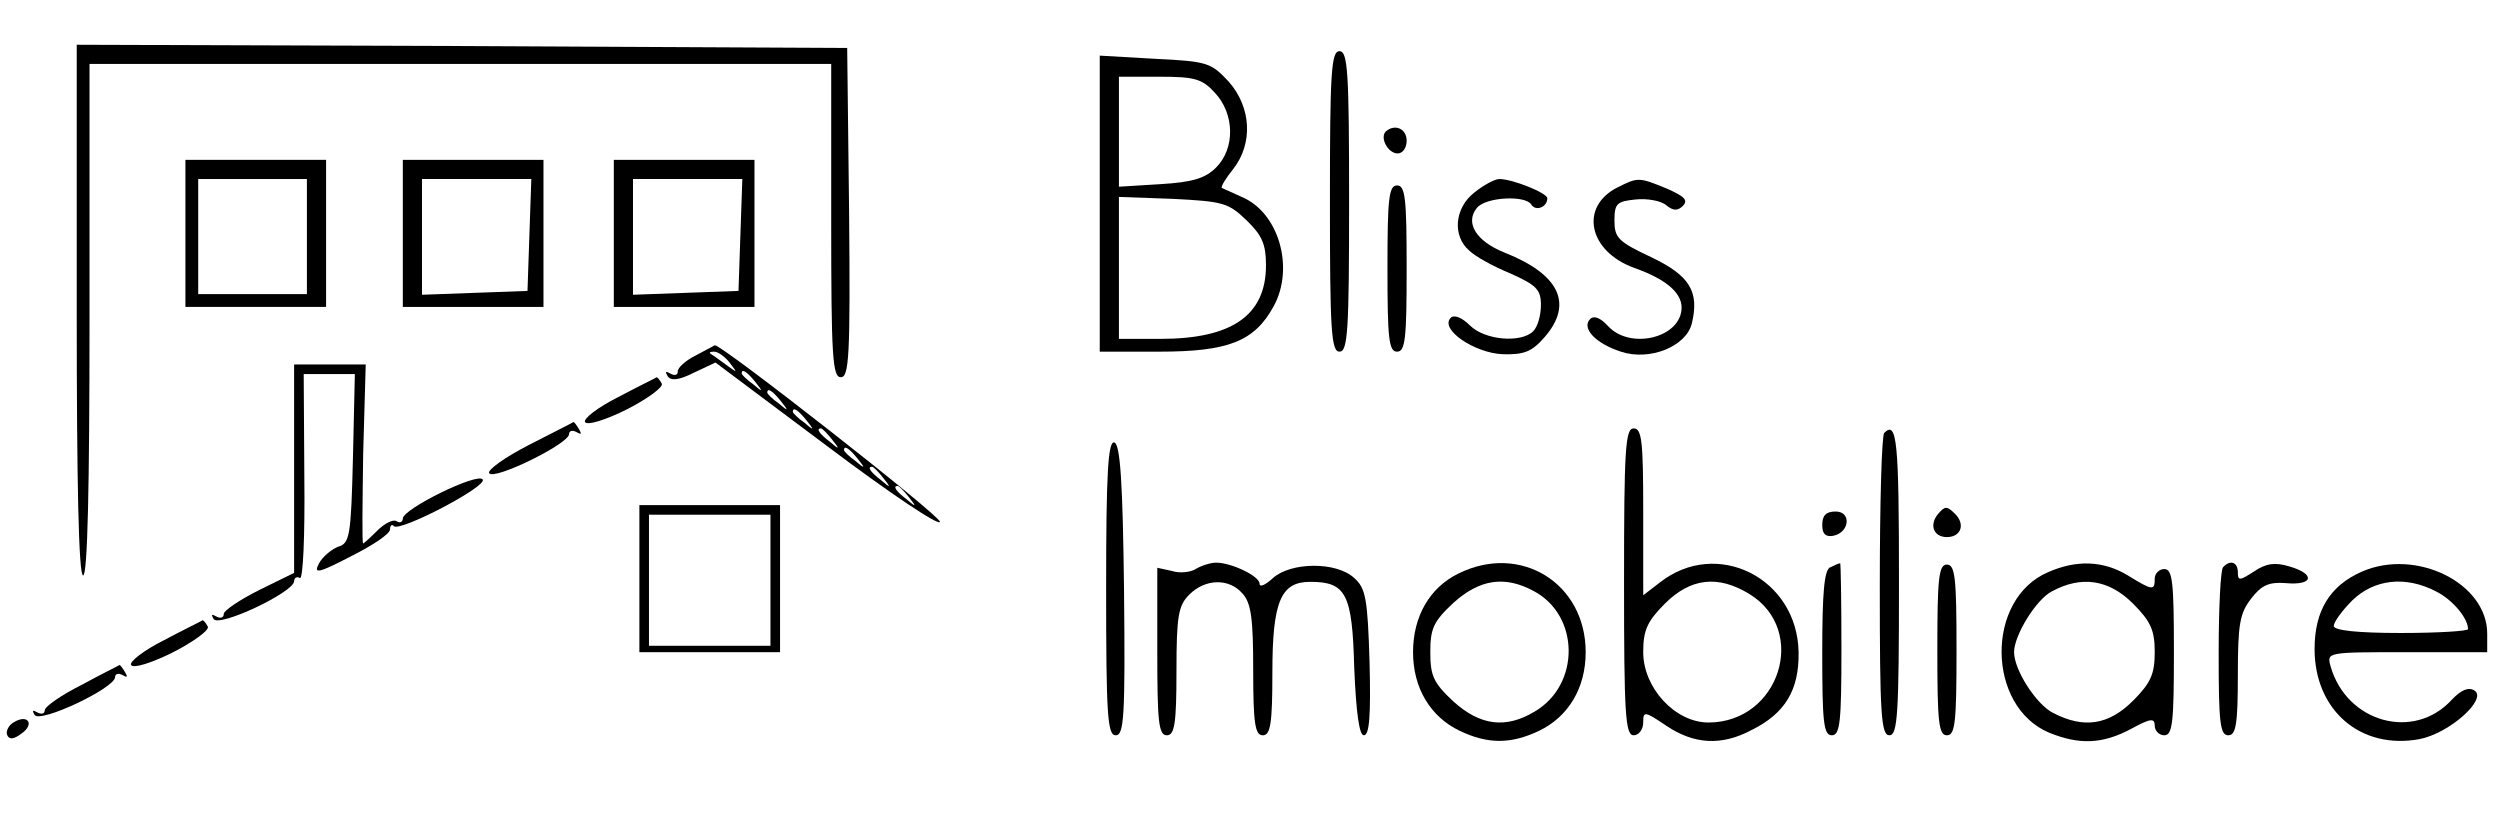 <?xml version="1.0" standalone="no"?>
<!DOCTYPE svg PUBLIC "-//W3C//DTD SVG 20010904//EN"
 "http://www.w3.org/TR/2001/REC-SVG-20010904/DTD/svg10.dtd">
<svg version="1.0" xmlns="http://www.w3.org/2000/svg"
 width="391pt" height="129pt" viewBox="0 0 391 129"
 preserveAspectRatio="xMidYMid meet">

<g transform="translate(0,129) scale(0.1,-0.1)"
fill="#000000" stroke="none">
<path d="M120 805 c0 -270 3 -415 10 -415 7 0 10 140 10 400 l0 400 580 0 580
0 0 -245 c0 -212 2 -245 15 -245 13 0 15 33 13 258 l-3 257 -602 3 -603 2 0
-415z"/>
<path d="M2080 975 c0 -202 2 -235 15 -235 13 0 15 33 15 235 0 202 -2 235
-15 235 -13 0 -15 -33 -15 -235z"/>
<path d="M1720 971 l0 -231 93 0 c108 0 149 16 179 71 33 60 8 147 -50 171
-15 7 -29 13 -31 14 -2 2 6 15 18 30 31 40 28 96 -7 136 -28 30 -33 32 -115
36 l-87 5 0 -232z m180 174 c31 -33 32 -87 2 -117 -17 -17 -37 -23 -87 -26
l-65 -4 0 86 0 86 63 0 c55 0 67 -3 87 -25z m49 -199 c25 -24 31 -38 31 -71 0
-78 -53 -115 -165 -115 l-65 0 0 111 0 111 84 -3 c78 -4 87 -6 115 -33z"/>
<path d="M2167 1084 c-9 -10 4 -34 19 -34 8 0 14 9 14 20 0 19 -19 27 -33 14z"/>
<path d="M290 925 l0 -115 110 0 110 0 0 115 0 115 -110 0 -110 0 0 -115z
m190 -5 l0 -90 -85 0 -85 0 0 90 0 90 85 0 85 0 0 -90z"/>
<path d="M630 925 l0 -115 110 0 110 0 0 115 0 115 -110 0 -110 0 0 -115z
m198 -2 l-3 -88 -82 -3 -83 -3 0 91 0 90 85 0 86 0 -3 -87z"/>
<path d="M960 925 l0 -115 110 0 110 0 0 115 0 115 -110 0 -110 0 0 -115z
m198 -2 l-3 -88 -82 -3 -83 -3 0 91 0 90 85 0 86 0 -3 -87z"/>
<path d="M2306 989 c-31 -24 -35 -68 -8 -91 9 -9 38 -25 65 -36 40 -18 47 -25
47 -49 0 -16 -5 -34 -12 -41 -19 -19 -76 -14 -99 9 -13 13 -25 17 -30 12 -18
-18 37 -55 81 -57 34 -1 46 4 66 27 45 52 23 98 -63 132 -45 18 -62 47 -43 70
14 17 76 20 85 5 7 -11 25 -4 25 10 0 8 -54 30 -75 30 -7 0 -24 -9 -39 -21z"/>
<path d="M2530 997 c-60 -30 -46 -100 26 -126 48 -17 74 -38 74 -62 0 -47 -80
-67 -115 -29 -12 13 -22 17 -28 11 -14 -14 8 -38 48 -51 45 -15 102 8 111 44
12 50 -3 75 -64 104 -51 24 -57 30 -57 57 0 27 4 30 33 33 18 2 40 -2 48 -9
11 -9 18 -9 26 -1 9 9 2 15 -25 27 -44 18 -45 18 -77 2z"/>
<path d="M2170 870 c0 -109 2 -130 15 -130 13 0 15 21 15 130 0 109 -2 130
-15 130 -13 0 -15 -21 -15 -130z"/>
<path d="M1088 734 c-16 -8 -28 -19 -28 -25 0 -6 -5 -7 -12 -3 -7 4 -8 3 -4
-4 5 -8 17 -7 41 5 l34 16 175 -131 c97 -73 176 -126 176 -118 0 10 -341 277
-352 276 -2 -1 -15 -8 -30 -16z m53 -11 c13 -17 13 -17 -6 -3 -11 8 -22 16
-24 17 -2 2 0 3 6 3 6 0 17 -8 24 -17z m40 -30 c13 -16 12 -17 -3 -4 -10 7
-18 15 -18 17 0 8 8 3 21 -13z m40 -30 c13 -16 12 -17 -3 -4 -10 7 -18 15 -18
17 0 8 8 3 21 -13z m40 -30 c13 -16 12 -17 -3 -4 -10 7 -18 15 -18 17 0 8 8 3
21 -13z m40 -30 c13 -16 12 -17 -3 -4 -17 13 -22 21 -14 21 2 0 10 -8 17 -17z
m40 -30 c13 -16 12 -17 -3 -4 -10 7 -18 15 -18 17 0 8 8 3 21 -13z m40 -30
c13 -16 12 -17 -3 -4 -17 13 -22 21 -14 21 2 0 10 -8 17 -17z m40 -30 c13 -16
12 -17 -3 -4 -17 13 -22 21 -14 21 2 0 10 -8 17 -17z"/>
<path d="M460 557 l0 -163 -55 -27 c-30 -15 -55 -32 -55 -37 0 -6 -5 -8 -12
-4 -7 4 -8 3 -4 -4 8 -14 126 42 126 59 0 5 4 8 9 5 5 -3 8 66 7 157 l-1 162
40 0 40 0 -3 -132 c-3 -121 -5 -133 -23 -138 -10 -4 -24 -15 -30 -26 -9 -17
-2 -16 50 11 34 17 61 35 61 42 0 6 3 9 6 5 10 -9 146 62 139 73 -7 12 -125
-46 -125 -61 0 -5 -4 -8 -10 -4 -5 3 -18 -3 -30 -15 -11 -11 -21 -20 -22 -20
-2 0 -1 63 0 140 l4 140 -56 0 -56 0 0 -163z"/>
<path d="M967 669 c-32 -16 -55 -34 -52 -39 3 -6 32 3 66 20 33 17 57 35 54
40 -3 6 -7 10 -8 10 -1 -1 -28 -14 -60 -31z"/>
<path d="M827 594 c-37 -19 -65 -39 -62 -44 7 -12 125 46 125 61 0 5 5 7 12 3
7 -4 8 -3 4 4 -4 7 -8 12 -9 12 -1 -1 -33 -17 -70 -36z"/>
<path d="M2540 380 c0 -207 2 -240 15 -240 8 0 15 9 15 20 0 18 2 18 36 -5 43
-29 86 -32 133 -7 53 26 75 63 74 122 -2 116 -128 179 -217 109 l-26 -20 0
130 c0 110 -2 131 -15 131 -13 0 -15 -33 -15 -240z m196 -19 c93 -57 47 -201
-64 -201 -52 0 -102 54 -102 110 0 34 6 48 34 76 40 40 83 45 132 15z"/>
<path d="M2947 613 c-4 -3 -7 -111 -7 -240 0 -200 2 -233 15 -233 13 0 15 33
15 240 0 219 -3 253 -23 233z"/>
<path d="M1730 371 c0 -200 2 -231 15 -231 13 0 15 29 13 227 -2 170 -6 227
-15 231 -10 3 -13 -47 -13 -227z"/>
<path d="M1000 385 l0 -115 110 0 110 0 0 115 0 115 -110 0 -110 0 0 -115z
m205 -3 l0 -102 -95 0 -95 0 0 103 0 102 95 0 95 0 0 -103z"/>
<path d="M3031 486 c-14 -17 -7 -36 14 -36 22 0 29 20 13 36 -13 13 -16 13
-27 0z"/>
<path d="M2850 469 c0 -14 5 -19 17 -17 26 5 29 38 4 38 -15 0 -21 -6 -21 -21z"/>
<path d="M1870 400 c-8 -5 -25 -7 -37 -3 l-23 5 0 -131 c0 -110 2 -131 15
-131 12 0 15 18 15 100 0 87 3 103 20 120 25 25 62 26 83 2 14 -15 17 -40 17
-120 0 -84 3 -102 15 -102 12 0 15 18 15 98 0 111 13 142 59 142 56 0 66 -18
69 -134 3 -72 8 -106 15 -106 9 0 11 32 9 114 -3 100 -6 116 -24 132 -28 26
-99 25 -127 0 -12 -11 -21 -15 -21 -9 0 12 -44 33 -68 33 -9 0 -24 -5 -32 -10z"/>
<path d="M2281 393 c-45 -22 -71 -67 -71 -123 0 -56 27 -101 73 -123 44 -21
80 -21 124 0 46 22 73 67 73 123 0 108 -102 171 -199 123z m117 -27 c73 -38
74 -147 2 -189 -45 -27 -85 -22 -127 16 -31 29 -36 40 -36 77 0 37 5 48 36 77
41 37 80 43 125 19z"/>
<path d="M2863 403 c-10 -3 -13 -40 -13 -134 0 -108 2 -129 15 -129 13 0 15
22 15 135 0 74 -1 135 -2 134 -2 0 -9 -3 -15 -6z"/>
<path d="M3030 273 c0 -112 2 -133 15 -133 13 0 15 21 15 133 0 112 -2 134
-15 134 -13 0 -15 -22 -15 -134z"/>
<path d="M3203 395 c-98 -42 -96 -210 2 -251 47 -19 83 -18 128 6 31 17 37 17
37 5 0 -8 7 -15 15 -15 13 0 15 21 15 130 0 109 -2 130 -15 130 -8 0 -15 -7
-15 -15 0 -19 -3 -19 -42 5 -38 23 -80 25 -125 5z m133 -49 c28 -28 34 -42 34
-76 0 -34 -6 -48 -34 -76 -38 -38 -77 -44 -125 -19 -26 13 -61 67 -61 95 0 26
34 82 59 95 46 25 89 19 127 -19z"/>
<path d="M3477 403 c-4 -3 -7 -64 -7 -135 0 -107 2 -128 15 -128 12 0 15 17
15 94 0 80 3 97 21 120 16 21 28 26 54 24 43 -4 47 14 6 26 -23 7 -37 5 -56
-8 -22 -14 -25 -15 -25 -1 0 16 -12 20 -23 8z"/>
<path d="M3694 396 c-50 -22 -74 -61 -74 -121 0 -96 72 -158 164 -141 47 9
107 63 86 76 -9 6 -21 1 -36 -15 -59 -64 -164 -35 -189 53 -6 22 -6 22 119 22
l126 0 0 29 c0 79 -111 134 -196 97z m116 -31 c26 -13 50 -42 50 -59 0 -3 -47
-6 -105 -6 -68 0 -105 4 -105 11 0 6 13 24 29 40 34 33 83 39 131 14z"/>
<path d="M257 289 c-32 -16 -55 -34 -52 -39 3 -6 32 3 66 20 33 17 57 35 54
40 -3 6 -7 10 -8 10 -1 -1 -28 -14 -60 -31z"/>
<path d="M128 219 c-32 -16 -58 -34 -58 -40 0 -5 -5 -7 -12 -3 -7 4 -8 3 -4
-4 8 -14 126 42 126 59 0 5 5 7 12 3 7 -4 8 -3 4 4 -4 7 -8 12 -9 12 -1 -1
-28 -14 -59 -31z"/>
<path d="M21 160 c-7 -4 -12 -13 -10 -19 3 -8 10 -8 23 2 21 15 9 31 -13 17z"/>
</g>
</svg>
